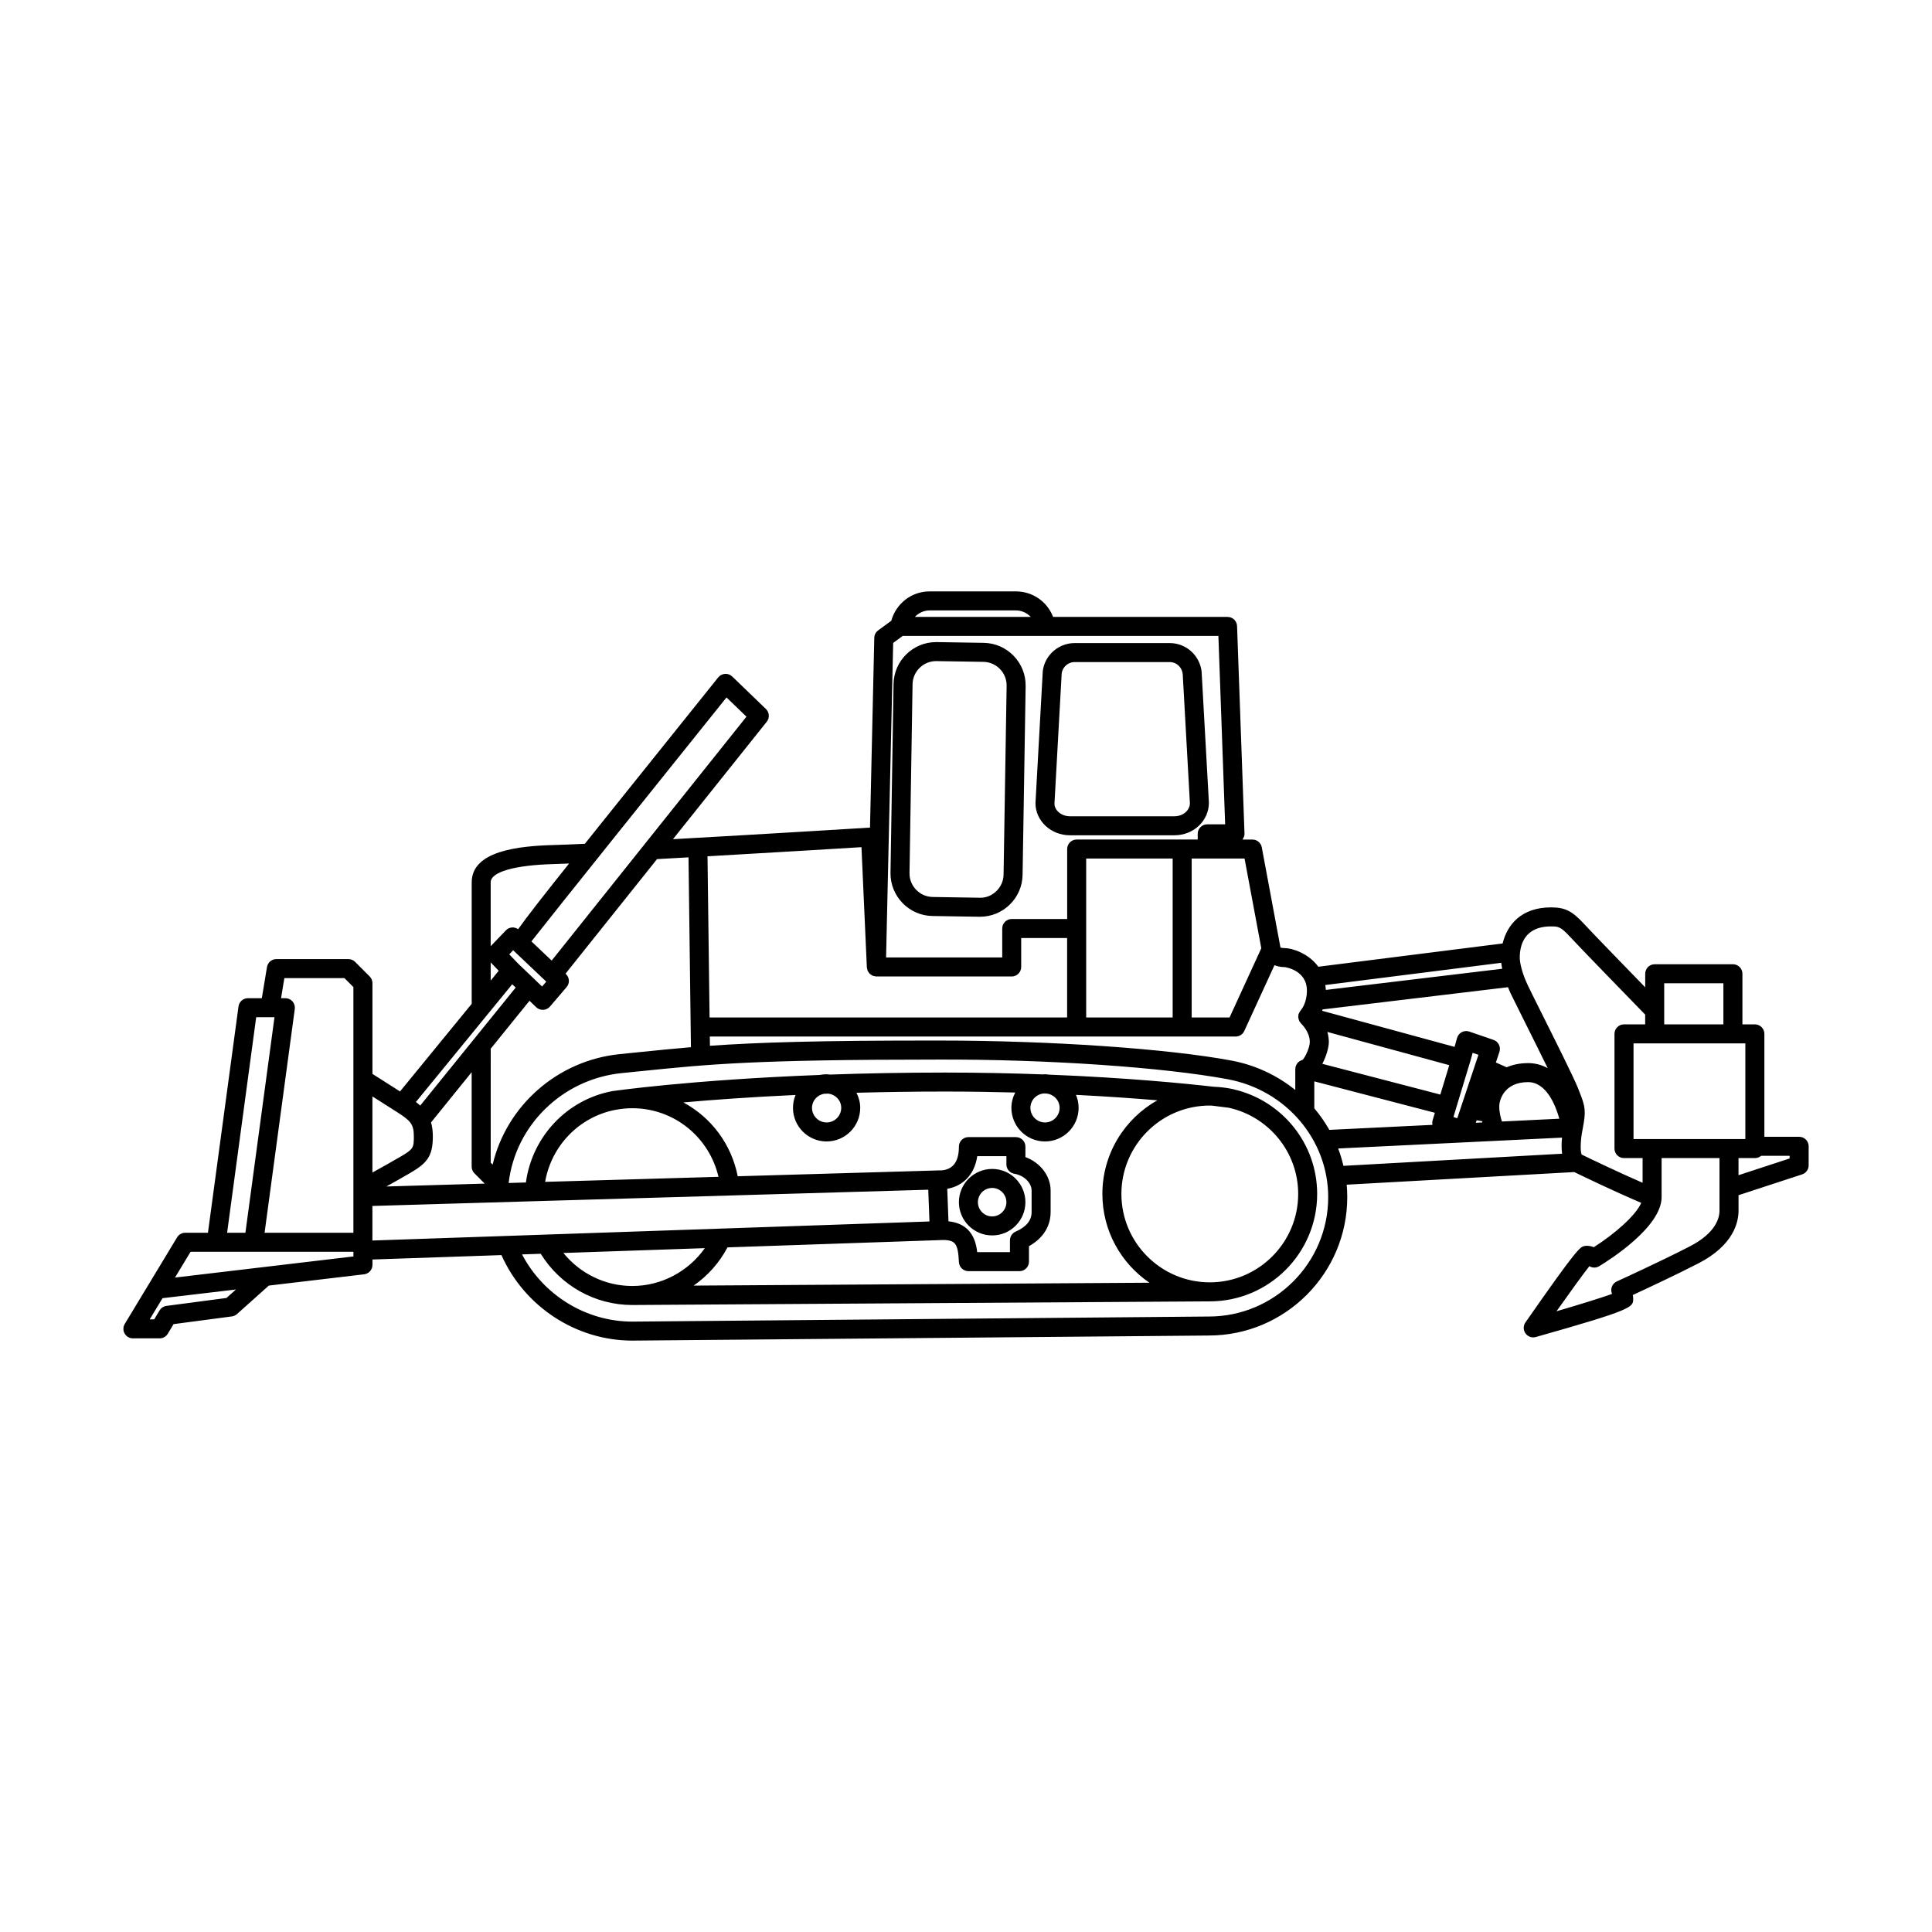 <?xml version="1.0" encoding="UTF-8"?>
<!-- Uploaded to: SVG Repo, www.svgrepo.com, Generator: SVG Repo Mixer Tools -->
<svg fill="#000000" width="800px" height="800px" version="1.1" viewBox="144 144 512 512" xmlns="http://www.w3.org/2000/svg">
 <g>
  <path d="m620.79 445.26h-9.211v-27.277c0-1.391-1.125-2.519-2.519-2.519h-3.301v-13.41c0-1.391-1.125-2.519-2.519-2.519h-20.723c-1.391 0-2.519 1.125-2.519 2.519v3.594c-5.414-5.57-14.223-14.645-16.176-16.773-3.18-3.465-5.07-4.41-8.793-4.41-7.852 0-11.609 4.586-12.82 9.562l-48.84 6.168c-2.586-3.574-6.973-4.938-8.898-4.938-0.758 0.004-1.113-0.211-1.121-0.082l-4.965-26.629c-0.223-1.191-1.266-2.055-2.477-2.055h-2.656c0.352-0.461 0.57-1.012 0.551-1.598l-1.969-54.973c-0.047-1.355-1.16-2.43-2.516-2.43h-46.234l-0.016-0.039c-1.602-4.086-5.473-6.727-9.863-6.727h-22.832c-4.824 0-8.914 3.219-10.168 7.777l-3.484 2.559c-0.629 0.461-1.012 1.191-1.027 1.973l-1.137 50.289h-0.012s-27.953 1.727-52.207 3.074l24.855-31.121c0.812-1.016 0.715-2.481-0.219-3.387l-8.926-8.605c-0.512-0.492-1.207-0.75-1.91-0.699-0.707 0.043-1.359 0.387-1.805 0.938 0 0-13.75 17.125-27.48 34.27-2.934 3.664-5.496 6.863-7.863 9.824-3.41 0.156-6.269 0.273-8.273 0.328-9.32 0.25-21.711 1.547-21.711 9.883v32.195l-18.996 23.223-7.309-4.652v-24.047c0-0.668-0.266-1.309-0.738-1.781l-3.852-3.856c-0.473-0.473-1.113-0.738-1.781-0.738h-19.094c-1.234 0-2.285 0.895-2.484 2.109l-1.367 8.254h-3.684c-1.262 0-2.328 0.934-2.496 2.184l-8.098 59.973h-6.016c-0.879 0-1.699 0.461-2.156 1.215l-7.496 12.402c-0.031 0.043-0.055 0.082-0.078 0.129l-6.297 10.418c-0.469 0.777-0.484 1.75-0.039 2.543 0.449 0.793 1.285 1.281 2.195 1.281h7.086c0.887 0 1.703-0.465 2.16-1.223l1.531-2.547 15.453-2.043c0.5-0.066 0.973-0.281 1.352-0.621l8.441-7.551 25.238-2.988c1.27-0.148 2.223-1.227 2.223-2.5v-1.422l34.184-1.168c6.047 13.598 19.711 22.66 34.691 22.66h0.023l152.77-1.348h0.008c20.215-0.016 36.656-16.465 36.656-36.684 0-1.105-0.051-2.203-0.152-3.289l60.309-3.344c2.328 1.129 10.867 5.246 17.75 8.16-1.453 3.34-6.949 8.168-12.566 11.746-0.758-0.297-1.637-0.48-2.477-0.301-1.168 0.25-1.805 0.387-15.645 20.242-0.609 0.875-0.602 2.035 0.016 2.902 0.48 0.676 1.25 1.059 2.051 1.059 0.227 0 0.457-0.031 0.684-0.094 25.809-7.285 25.809-7.887 25.809-10.133 0-0.332-0.043-0.672-0.109-1 3.723-1.719 11.547-5.379 17.414-8.402 9.23-4.766 10.609-10.801 10.609-13.969v-4.082l16.844-5.512c1.035-0.336 1.738-1.305 1.738-2.394v-5.055c0-1.395-1.129-2.519-2.519-2.519zm-14.254-24.758v25.359h-29.637v-25.359zm-21.504-15.93h15.684v10.891h-15.684zm-92.73 33.145v-7.144l31.953 8.324-0.602 2.016c-0.121 0.402-0.105 0.801-0.031 1.188l-27.34 1.328c-1.148-2.019-2.473-3.938-3.981-5.711zm37.887 2.637-1.008-0.336 0.645-2.168 3.812-12.586c0.004-0.008 0-0.02 0.004-0.027 0.004-0.008 0.008-0.016 0.012-0.023l0.617-2.203 1.527 0.527zm-4.484-6.281-31.273-8.148c1.07-2.043 1.723-4.383 1.723-5.801 0-0.953-0.164-1.82-0.387-2.648l32.297 8.805zm9.613 6.816 1.457 0.238c0.027 0.113 0.051 0.227 0.078 0.336l-1.754 0.086zm6.711 0.32c-0.344-1.031-0.711-2.465-0.711-4.004 0-1.789 1.371-6.43 7.629-6.43 4.824 0 7.262 6.035 8.297 9.695zm6.922-15.473c-2.223 0-4.09 0.426-5.676 1.105l-2.852-1.27 0.938-2.812c0.438-1.312-0.262-2.731-1.57-3.18l-6.414-2.203c-0.652-0.227-1.375-0.168-1.988 0.148-0.613 0.32-1.066 0.887-1.254 1.551l-0.66 2.363-35.09-9.566c0.043-0.109 0.082-0.246 0.125-0.363l49.125-5.891c0.234 0.57 0.457 1.141 0.727 1.707 0.551 1.156 1.93 3.91 3.606 7.266 1.863 3.731 4.242 8.496 6.191 12.488-1.488-0.824-3.203-1.344-5.207-1.344zm-7.109-26.586c0.059 0.504 0.145 1.027 0.258 1.582l-46.734 5.606c-0.008-0.465-0.105-0.867-0.156-1.297zm-57.383 1.145c0.059 0.004 5.883 0.746 5.883 6.215 0 3.418-1.539 5.117-1.574 5.156-0.035 0.035-0.047 0.082-0.078 0.121-0.121 0.133-0.203 0.293-0.297 0.453-0.074 0.133-0.156 0.258-0.203 0.402-0.02 0.055-0.059 0.09-0.074 0.145-0.039 0.145-0.016 0.285-0.027 0.43-0.008 0.102-0.055 0.191-0.051 0.293 0 0.039 0.023 0.07 0.023 0.109 0.016 0.215 0.074 0.41 0.141 0.613 0.039 0.117 0.062 0.234 0.117 0.344 0.09 0.176 0.215 0.32 0.344 0.473 0.074 0.086 0.113 0.195 0.199 0.273 0.023 0.02 2.25 2.09 2.25 4.809 0 1.457-1.191 4.023-1.902 4.738-0.211 0.051-0.402 0.148-0.59 0.246-0.043 0.023-0.09 0.031-0.129 0.055-0.266 0.16-0.5 0.363-0.691 0.605-0.031 0.043-0.047 0.094-0.078 0.141-0.145 0.211-0.258 0.434-0.336 0.684-0.012 0.035-0.035 0.055-0.043 0.09-0.02 0.082 0 0.16-0.012 0.242-0.02 0.133-0.066 0.254-0.066 0.395v5.531c-4.773-3.848-10.539-6.609-16.957-7.805-16.965-3.164-48.004-5.293-77.238-5.297-32.02-0.035-48.355 0.496-60.93 1.387l-0.031-2.449h139.35c0.984 0 1.879-0.574 2.289-1.469l8-17.438c0.766 0.297 1.641 0.508 2.715 0.508zm-52.609-10.227v-18.543h22.918v42.121h-22.918zm46.41 5.231-8.418 18.344h-10.035v-42.121h14.012zm-9.582-32.84h-4.754c-1.391 0-2.519 1.125-2.519 2.519v1.504h-32.074c-1.391 0-2.519 1.125-2.519 2.519v18.543h-14.691c-1.391 0-2.519 1.125-2.519 2.519v7.672h-30.781l1.879-83.352 2.535-1.859h83.652zm-78.301-56.695h22.832c1.547 0 2.938 0.664 3.961 1.727h-30.734c1.016-1.047 2.383-1.727 3.941-1.727zm-16.652 94.605c0.008 0.156 0.074 0.289 0.105 0.438 0.035 0.148 0.047 0.301 0.105 0.438 0.07 0.164 0.18 0.297 0.281 0.441 0.082 0.117 0.145 0.246 0.246 0.344 0.125 0.125 0.285 0.211 0.434 0.309 0.117 0.078 0.219 0.172 0.348 0.227 0.176 0.074 0.371 0.094 0.566 0.129 0.125 0.023 0.238 0.082 0.367 0.082h0.055 35.875c1.391 0 2.519-1.125 2.519-2.519v-7.672h12.172v21.059h-94.754l-0.547-42.719c17.254-0.984 34.453-2.027 40.801-2.418zm-47.262-29.16 0.641 50.309c-4.707 0.395-9.074 0.84-13.855 1.328l-4.945 0.5c-16.648 1.664-30.074 13.742-33.75 29.289l-0.512-0.512 0.004-30.203 10.277-12.703 1.777 1.707c0.469 0.449 1.094 0.699 1.746 0.699 0.043 0 0.082 0 0.121-0.004 0.695-0.035 1.34-0.352 1.789-0.879l4.402-5.144c0.875-1.02 0.793-2.543-0.184-3.465l-0.102-0.094 24.25-30.363c2.723-0.148 5.516-0.305 8.34-0.465zm37.102 62.613c1.887 0.258 3.367 1.812 3.367 3.769 0 2.133-1.738 3.871-3.871 3.871-2.137 0-3.871-1.738-3.871-3.871 0-1.875 1.367-3.371 3.141-3.723 0.414-0.016 0.82-0.031 1.234-0.047zm-0.504 12.676c4.914 0 8.906-3.996 8.906-8.906 0-1.445-0.379-2.789-0.992-4 7.324-0.195 15.129-0.32 23.504-0.32 6.516 0 12.699 0.102 18.574 0.258-0.633 1.223-1.023 2.59-1.023 4.062 0 4.914 3.996 8.906 8.906 8.906 4.914 0 8.91-3.996 8.91-8.906 0-1.219-0.25-2.383-0.695-3.441 8.293 0.418 15.547 0.934 21.562 1.441-8.684 4.879-14.57 14.168-14.57 24.816 0 9.77 4.949 18.398 12.469 23.527l-120.8 0.762c3.719-2.57 6.809-6.019 8.984-10.129l56.312-1.926c1.246-0.086 2.906-0.031 3.746 0.719 0.969 0.855 1.148 2.828 1.273 5.125 0.074 1.336 1.18 2.383 2.516 2.383h13.527c1.391 0 2.519-1.125 2.519-2.519v-4.094c4.953-2.777 5.738-6.754 5.738-9v-5.746c0-3.898-2.754-7.422-6.68-8.867v-2.777c0-1.391-1.125-2.519-2.519-2.519h-12.586c-1.391 0-2.519 1.125-2.519 2.519 0 2.344-0.547 4.055-1.625 5.086-1.344 1.285-3.227 1.223-3.465 1.211l-0.613 0.02c-0.031 0-0.062-0.016-0.094-0.016s-0.055 0.02-0.086 0.02l-52.734 1.535c-1.684-8.559-7.059-15.609-14.402-19.566 7.695-0.688 17.742-1.422 29.73-1.977-0.438 1.051-0.684 2.203-0.684 3.414-0.004 4.914 3.996 8.906 8.906 8.906zm58.285-12.695c1.934 0.215 3.465 1.801 3.465 3.789 0 2.133-1.738 3.871-3.871 3.871-2.133 0-3.871-1.738-3.871-3.871 0-2.039 1.598-3.668 3.594-3.816 0.23 0.008 0.457 0.02 0.684 0.027zm48.316 3.766c10.488 2.32 18.371 11.664 18.371 22.84 0 12.918-10.508 23.426-23.426 23.426-12.918 0-23.426-10.508-23.426-23.426 0-12.914 10.508-23.426 23.426-23.426 0.746 0 1.453 0.152 2.184 0.223 1.383 0.168 2.34 0.289 2.871 0.363zm-176.35 38.484 37.48-1.281c-4.363 6.18-11.504 10.027-19.223 10.027h-0.004c-7.172 0-13.824-3.289-18.254-8.746zm119.52-20.988c2.512 0.402 4.555 2.394 4.555 4.449v5.746c0 2.176-1.426 3.902-4.231 5.133-0.914 0.402-1.508 1.305-1.508 2.309v3.133h-8.676c-0.254-2.188-0.883-4.562-2.781-6.242-1.254-1.105-2.871-1.73-4.832-1.93l-0.328-8.621c1.395-0.242 3.238-0.844 4.875-2.367 1.66-1.551 2.691-3.656 3.078-6.281h7.727v2.191c-0.004 1.23 0.898 2.285 2.121 2.481zm-105.87-16.922c0.023-0.004 0.094-0.012 0.141-0.02 1.449-0.277 2.938-0.434 4.465-0.434 11.062 0 20.387 7.664 22.84 18.18l-45.941 1.336c1.668-9.605 9.035-17.184 18.496-19.062zm-21.449 24.191h0.023 0.008l52.211-1.523h0.004l52.238-1.523 0.32 8.414-101.81 3.481c-0.059 0.004-0.117 0-0.176 0.008l-45.641 1.559v-9.16zm-5.766-57.496 0.918 0.879-25.301 31.27c-0.359-0.324-0.738-0.641-1.145-0.949zm0.246-9.012 8.773 8.316-1.109 1.297-1.832-1.758-4.519-4.324-2.344-2.453zm-21.285 49.383c0-1.465-0.168-2.691-0.473-3.762l10.762-13.305v25.023c0 0.668 0.266 1.309 0.738 1.781l2.723 2.723-26.055 0.758c2.168-1.207 4.59-2.57 6.348-3.602 4.398-2.57 5.957-4.414 5.957-9.617zm77.824-116.38 5.289 5.098-51.621 64.637-5.367-5.086c6.531-8.34 37.336-46.758 51.699-64.648zm-45.68 44.152c1.09-0.031 2.43-0.078 3.961-0.141-7.238 9.078-11.328 14.312-13.492 17.406-1-0.695-2.359-0.617-3.231 0.285l-4.051 4.227v-16.934c0-2.75 6.285-4.559 16.812-4.844zm-16.812 26.059 2.125 2.227-2.125 2.598zm-24.855 39.648c3.637 2.32 4.488 3.199 4.488 6.523 0 2.922-0.113 3.312-3.465 5.277-2.086 1.223-5.113 2.918-7.512 4.246v-20.172zm-13.902-35.48 2.375 2.379v65.105h-23.539l8.004-59.309c0.098-0.723-0.121-1.445-0.602-1.996-0.477-0.547-1.172-0.859-1.898-0.859h-1.141l0.879-5.324zm-23.387 10.359h4.848l-7.707 57.125h-4.848zm-7.879 74.41-15.891 2.098c-0.762 0.102-1.434 0.543-1.832 1.199l-1.422 2.367h-1.191l3.391-5.609 19.457-2.301zm-13.641-5.41 4.133-6.836h43.152v1.238zm273.97 10.324h-0.023l-152.76 1.348c-12.305 0-23.586-7.051-29.211-17.809l4.949-0.168c5.199 8.391 14.32 13.578 24.262 13.578h0.016l153.04-0.965h0.004c15.688-0.012 28.441-12.777 28.441-28.465 0-13.48-9.426-24.773-22.031-27.703-0.062-0.012-0.109-0.051-0.176-0.062-0.008 0-0.105-0.016-0.141-0.02-1.645-0.363-3.34-0.562-5.074-0.625-7.566-0.871-23.039-2.398-43.691-3.215-0.34-0.039-0.672-0.102-1.02-0.102-0.152 0-0.297 0.039-0.449 0.047-7.988-0.297-16.68-0.492-26.008-0.492-11.117 0-21.305 0.211-30.57 0.535-0.285-0.027-0.559-0.086-0.852-0.086-0.617 0-1.223 0.066-1.805 0.184-34.559 1.32-54.871 4.269-55.125 4.309-0.012 0-0.016 0.008-0.027 0.012-11.871 2.301-21.055 11.988-22.727 24.176l-4.566 0.133c1.766-15.242 14.215-27.547 30-29.125l4.957-0.5c18.141-1.855 30.145-3.078 78.77-3.078 29.254-0.113 60.055 2.078 76.848 5.211 15.422 2.875 26.613 16.02 26.613 31.25 0.004 17.438-14.191 31.633-31.641 31.633zm34.281-44.531 59.332-2.879c-0.148 1.41-0.168 2.891 0.016 4.266l-57.949 3.215c-0.371-1.566-0.824-3.109-1.398-4.602zm64.531 1.609c-0.414-0.867-0.312-3.992 0.242-6.633v-0.016c0-0.008 0.008-0.012 0.008-0.02 0.129-0.676 0.562-2.949 0.562-4.168 0.004-1.738-0.148-2.777-1.816-6.859-1.199-2.941-6.102-12.758-9.684-19.922-1.656-3.312-3.016-6.035-3.559-7.18-1.59-3.34-2.156-6.07-2.156-7.394 0-3.09 1.074-8.27 8.27-8.27 1.891 0 2.527 0 5.082 2.781 2.609 2.84 16.574 17.191 19.883 20.59v2.59h-5.613c-1.391 0-2.519 1.125-2.519 2.519v30.395c0 1.391 1.125 2.519 2.519 2.519h4.93v6.547c-6.836-2.969-14.715-6.781-16.148-7.481zm36.527 14.852c0 2.023-1.023 5.953-7.883 9.492-7.812 4.031-19.211 9.227-19.324 9.277-0.645 0.293-1.133 0.84-1.352 1.512-0.191 0.59-0.156 1.23 0.09 1.793-2.758 1.008-8.512 2.789-14.73 4.609 3.688-5.211 7.121-9.941 8.707-11.945 0.801 0.48 1.805 0.488 2.609 0 2.762-1.668 16.543-10.402 16.543-18.316v-10.348h15.34zm18.582-13.812-13.543 4.43v-4.539h4.414c0.609 0 1.145-0.242 1.578-0.602h7.547z"/>
  <path d="m404.7 314.36h-0.004l-12.422-0.199h-0.188c-6.141 0-11.188 4.941-11.285 11.105l-0.809 50.012c-0.098 6.223 4.887 11.371 11.109 11.473l12.422 0.199h0.188c6.141 0 11.188-4.941 11.285-11.105l0.809-50.008c0.051-3.016-1.078-5.871-3.18-8.035-2.094-2.172-4.914-3.391-7.926-3.441zm5.258 61.398c-0.027 1.672-0.703 3.231-1.902 4.391-1.199 1.16-2.703 1.816-4.453 1.758l-12.422-0.199c-3.445-0.055-6.207-2.906-6.152-6.352l0.809-50.008c0.027-1.672 0.703-3.231 1.902-4.391 1.176-1.137 2.715-1.758 4.348-1.758h0.105l12.422 0.199c3.449 0.055 6.211 2.906 6.152 6.352z"/>
  <path d="m418.41 356.84c0 4.695 4.09 8.516 9.121 8.516h27.723c5.031 0 9.121-3.82 9.117-8.656l-1.879-33.766c0-4.695-3.816-8.516-8.512-8.516h-25.176c-4.695 0-8.512 3.82-8.508 8.375zm6.922-33.906c0-1.918 1.559-3.477 3.473-3.477h25.176c1.918 0 3.473 1.559 3.477 3.617l1.879 33.766c0 1.918-1.832 3.477-4.082 3.477h-27.723c-2.25 0-4.082-1.559-4.09-3.336z"/>
  <path d="m398.12 462.59c0 4.859 3.953 8.812 8.812 8.812s8.812-3.953 8.812-8.812-3.953-8.812-8.812-8.812-8.812 3.957-8.812 8.812zm12.586 0c0 2.082-1.695 3.773-3.777 3.773-2.082 0-3.773-1.691-3.773-3.773 0-2.082 1.691-3.773 3.773-3.773 2.086 0 3.777 1.695 3.777 3.773z"/>
 </g>
</svg>